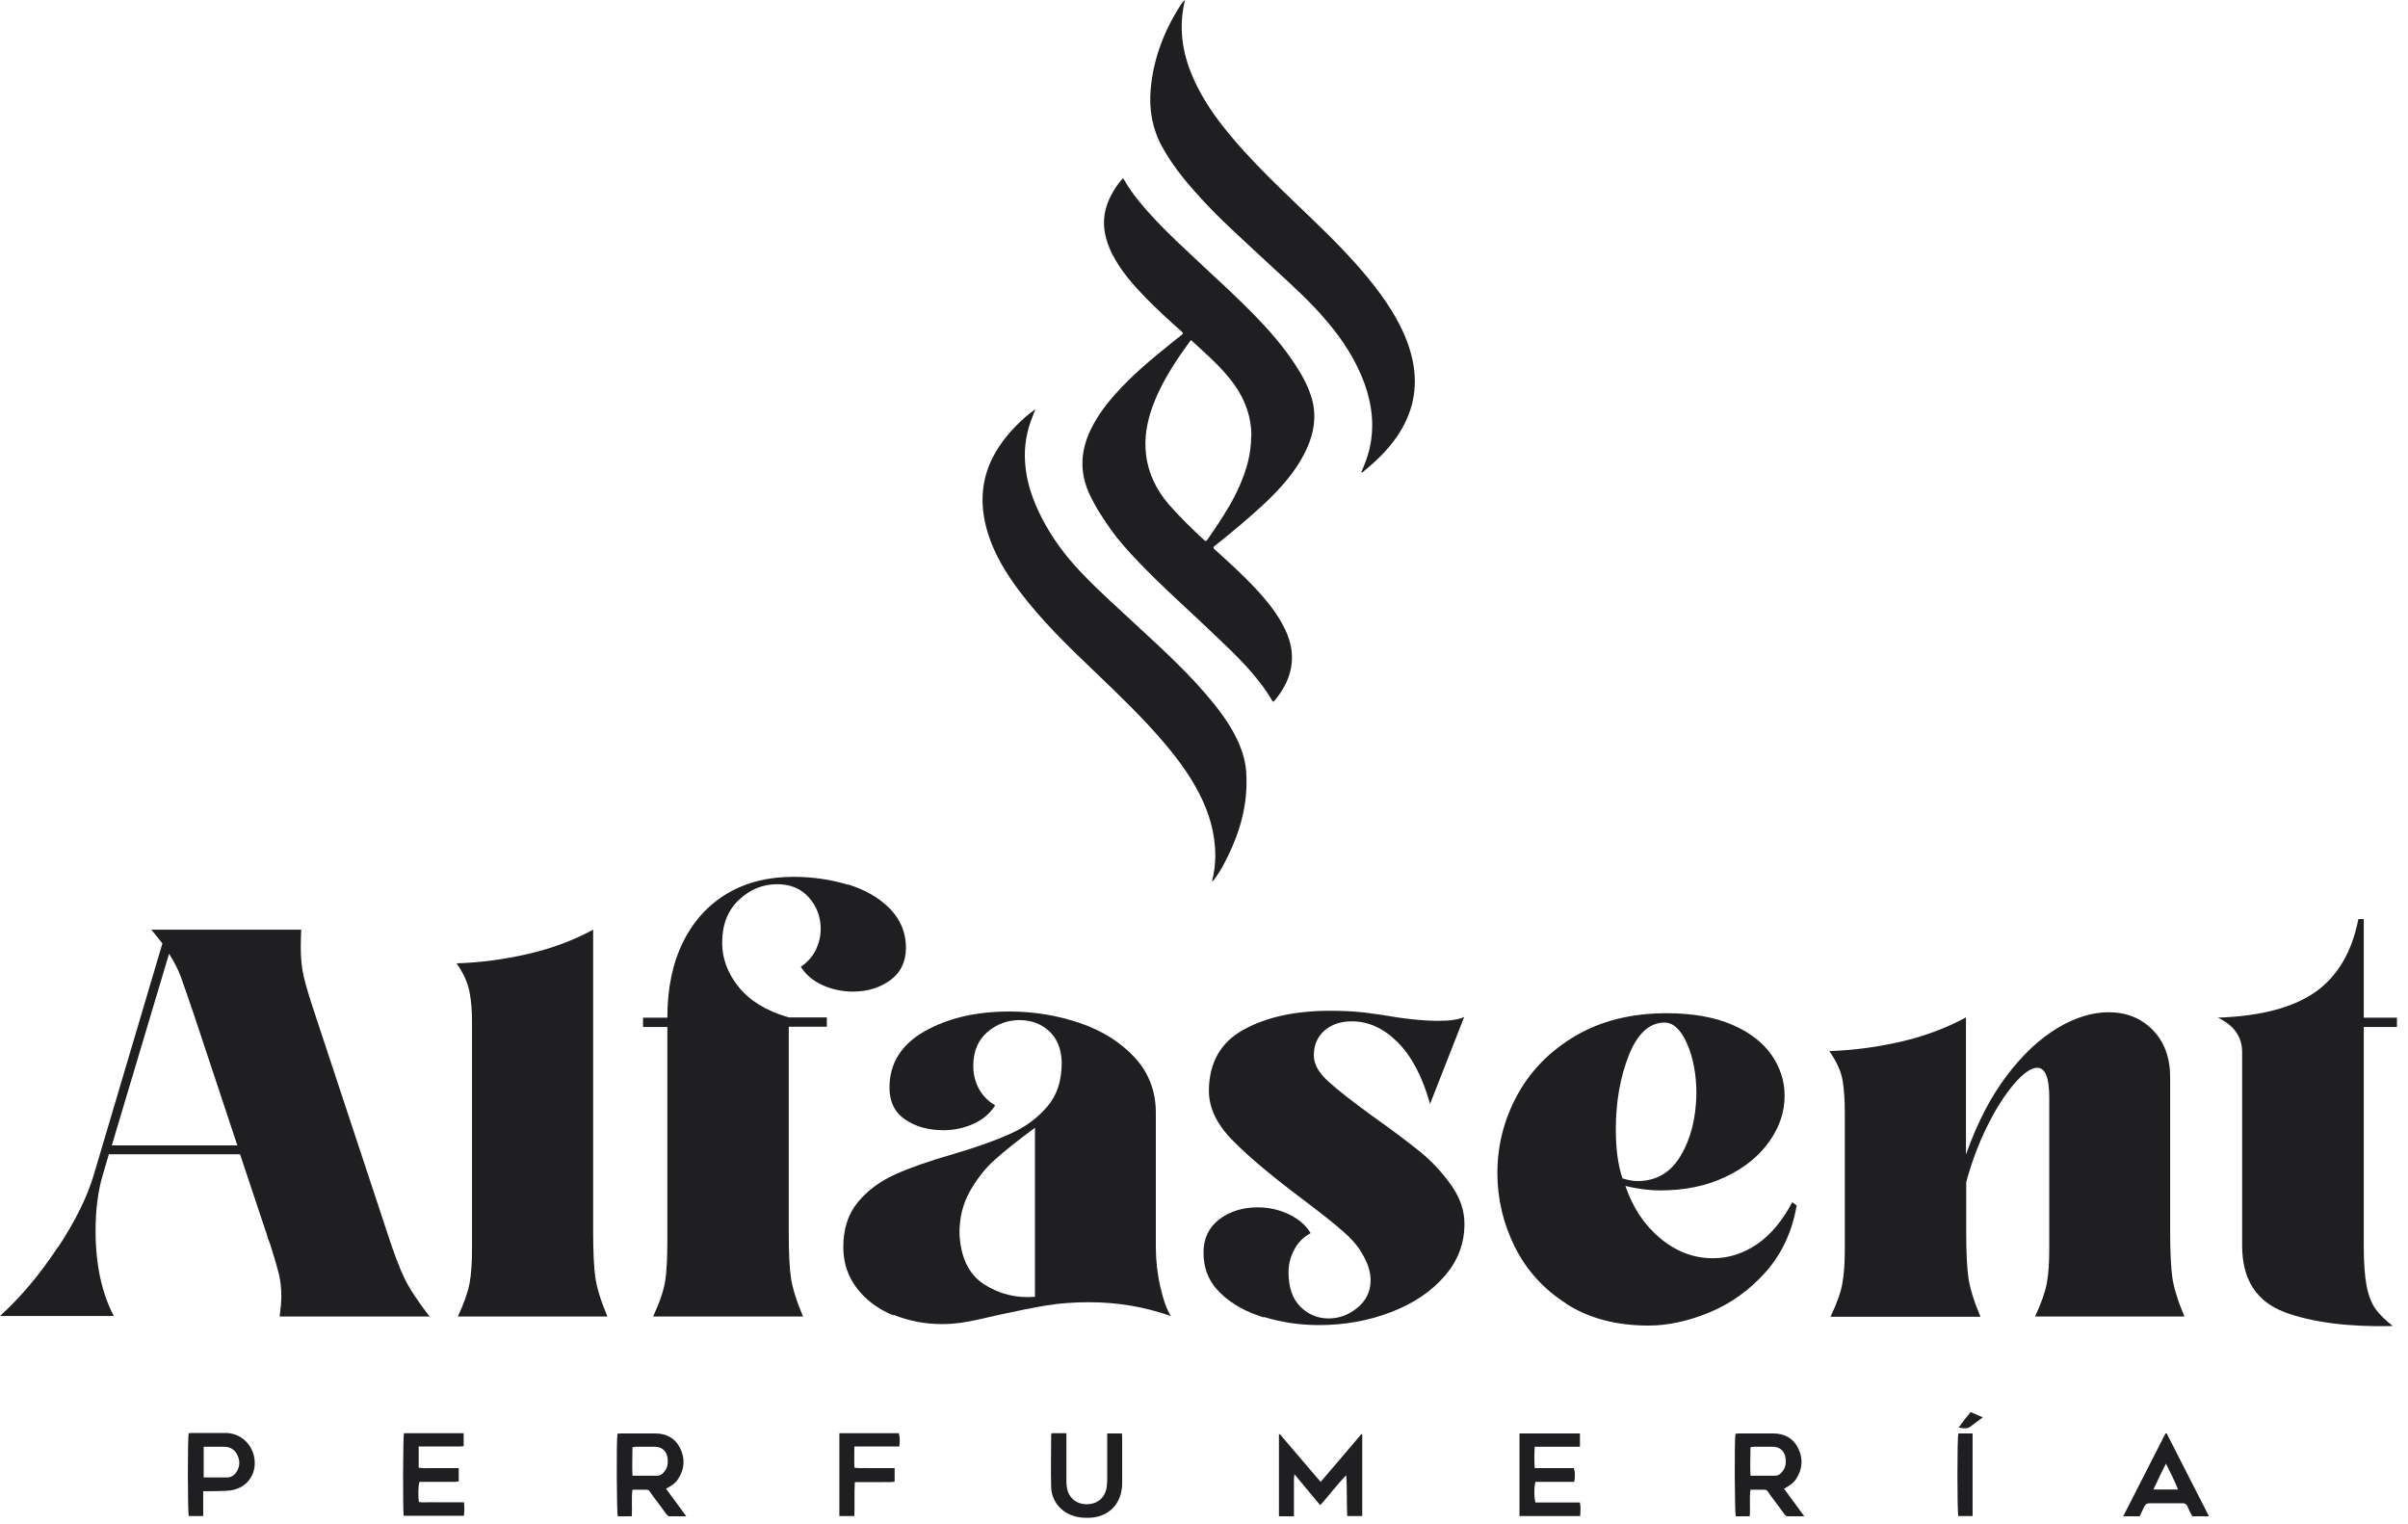 <svg xmlns="http://www.w3.org/2000/svg" fill="none" viewBox="0 0 98 62" height="62" width="98">
<path fill="#1F1F21" d="M55.44 58.36V61.69H54.83C54.8 61.13 54.83 60.58 54.79 60.03C54.41 60.41 54.1 60.84 53.73 61.25C53.38 60.83 53.05 60.43 52.68 59.99C52.67 60.09 52.66 60.14 52.66 60.19C52.66 60.62 52.66 61.06 52.66 61.49C52.66 61.56 52.66 61.63 52.66 61.7H52.05V58.36C52.12 58.36 52.15 58.43 52.19 58.48C52.66 59.03 53.13 59.58 53.6 60.13C53.64 60.18 53.69 60.23 53.75 60.3C54.31 59.64 54.86 59 55.41 58.35C55.41 58.35 55.43 58.36 55.44 58.37"></path>
<path fill="#1F1F21" d="M72.6 60.57C72.88 60.95 73.14 61.31 73.43 61.7C73.17 61.7 72.95 61.7 72.74 61.7C72.69 61.7 72.64 61.64 72.61 61.6C72.44 61.37 72.27 61.13 72.09 60.9C71.84 60.56 71.98 60.63 71.55 60.62C71.45 60.62 71.36 60.62 71.24 60.62C71.19 60.98 71.24 61.34 71.21 61.7H70.64C70.6 61.57 70.58 58.6 70.63 58.34C70.67 58.34 70.71 58.33 70.76 58.33C71.23 58.33 71.7 58.33 72.17 58.33C72.62 58.33 72.98 58.52 73.18 58.93C73.39 59.35 73.36 59.78 73.1 60.18C72.98 60.36 72.81 60.47 72.6 60.58M71.24 60.05C71.59 60.05 71.91 60.05 72.24 60.05C72.39 60.05 72.5 59.95 72.58 59.82C72.68 59.67 72.69 59.51 72.67 59.34C72.63 59.05 72.45 58.88 72.16 58.87C71.9 58.87 71.65 58.87 71.39 58.87C71.35 58.87 71.3 58.88 71.24 58.89C71.24 59.28 71.22 59.66 71.24 60.05Z"></path>
<path fill="#1F1F21" d="M27.1 60.57C27.38 60.95 27.64 61.31 27.93 61.7C27.67 61.7 27.45 61.7 27.24 61.7C27.19 61.7 27.14 61.64 27.11 61.6C26.94 61.37 26.77 61.13 26.59 60.9C26.34 60.56 26.48 60.63 26.05 60.62C25.95 60.62 25.86 60.62 25.74 60.62C25.69 60.98 25.74 61.34 25.71 61.7H25.14C25.1 61.57 25.08 58.6 25.13 58.34C25.17 58.34 25.21 58.33 25.26 58.33C25.73 58.33 26.2 58.33 26.67 58.33C27.12 58.33 27.48 58.52 27.68 58.93C27.89 59.35 27.86 59.78 27.6 60.18C27.49 60.36 27.31 60.47 27.1 60.58M25.74 60.05C26.09 60.05 26.41 60.05 26.74 60.05C26.89 60.05 27 59.95 27.08 59.82C27.18 59.67 27.19 59.51 27.17 59.34C27.13 59.05 26.95 58.88 26.66 58.87C26.4 58.87 26.15 58.87 25.89 58.87C25.85 58.87 25.8 58.88 25.74 58.89C25.74 59.28 25.72 59.66 25.74 60.05Z"></path>
<path fill="#1F1F21" d="M62.46 58.86C62.44 59.16 62.44 59.44 62.46 59.74H64.05C64.1 59.88 64.11 60.05 64.07 60.3H62.49C62.43 60.48 62.43 60.94 62.49 61.14H64.3C64.34 61.33 64.32 61.5 64.31 61.69H61.84V58.33H64.3V58.87H62.46V58.86Z"></path>
<path fill="#1F1F21" d="M16.43 61.69C16.39 61.42 16.4 58.48 16.44 58.32H18.87V58.85C18.8 58.85 18.74 58.86 18.67 58.86C18.2 58.86 17.73 58.86 17.26 58.86H17.04V59.72C17.22 59.76 17.4 59.74 17.58 59.74C17.76 59.74 17.94 59.74 18.12 59.74H18.67V60.28C18.5 60.32 18.32 60.29 18.14 60.3C17.96 60.3 17.78 60.3 17.6 60.3H17.07C17.02 60.46 17.01 60.88 17.05 61.12C17.24 61.15 17.44 61.12 17.64 61.13C17.85 61.13 18.05 61.13 18.26 61.13H18.88C18.91 61.32 18.9 61.49 18.88 61.68H16.44L16.43 61.69Z"></path>
<path fill="#1F1F21" d="M8.27 60.69V61.69H7.68C7.64 61.54 7.63 58.52 7.68 58.32C7.72 58.32 7.76 58.31 7.81 58.31C8.27 58.31 8.73 58.31 9.18 58.31C9.77 58.31 10.25 58.74 10.35 59.32C10.46 59.99 10.05 60.56 9.37 60.65C9.1 60.68 8.83 60.67 8.56 60.68C8.48 60.68 8.39 60.68 8.28 60.68M8.29 60.12C8.62 60.12 8.93 60.12 9.24 60.12C9.38 60.12 9.52 60.05 9.6 59.93C9.76 59.71 9.78 59.47 9.67 59.23C9.57 59 9.38 58.87 9.12 58.87C8.96 58.87 8.8 58.87 8.64 58.87H8.29V60.13V60.12Z"></path>
<path fill="#1F1F21" d="M45.06 58.33H45.66C45.66 58.4 45.67 58.46 45.67 58.52C45.67 59.13 45.67 59.73 45.67 60.34C45.67 61.24 45.06 61.81 44.16 61.76C44.02 61.76 43.88 61.74 43.74 61.7C43.19 61.55 42.8 61.09 42.78 60.52C42.76 59.82 42.78 59.11 42.78 58.41C42.78 58.38 42.78 58.36 42.8 58.32H43.4V58.54C43.4 59.11 43.4 59.67 43.4 60.24C43.4 60.34 43.4 60.43 43.42 60.53C43.49 60.96 43.82 61.22 44.25 61.21C44.68 61.2 44.98 60.93 45.04 60.51C45.05 60.41 45.06 60.32 45.06 60.22C45.06 59.67 45.06 59.12 45.06 58.58V58.33Z"></path>
<path fill="#1F1F21" d="M88.18 58.33C88.75 59.45 89.32 60.56 89.9 61.7H89.22C89.15 61.57 89.08 61.43 89.02 61.29C88.98 61.2 88.92 61.17 88.83 61.17C88.38 61.17 87.93 61.17 87.48 61.17C87.37 61.17 87.32 61.21 87.27 61.3C87.21 61.43 87.14 61.57 87.08 61.7H86.41C86.99 60.56 87.56 59.45 88.13 58.33C88.15 58.33 88.17 58.33 88.18 58.33ZM87.65 60.61H88.64C88.5 60.25 88.33 59.92 88.15 59.56C87.96 59.92 87.81 60.25 87.64 60.61"></path>
<path fill="#1F1F21" d="M34.14 58.32H36.58C36.62 58.46 36.63 58.62 36.6 58.86H34.77C34.76 59.16 34.77 59.43 34.77 59.72C34.96 59.76 35.14 59.73 35.32 59.74C35.5 59.74 35.68 59.74 35.86 59.74H36.41V60.29C36.23 60.33 36.05 60.3 35.88 60.31C35.7 60.31 35.52 60.31 35.34 60.31H34.79C34.76 60.78 34.79 61.23 34.77 61.69H34.16C34.16 60.57 34.16 59.46 34.16 58.32"></path>
<path fill="#1F1F21" d="M80.27 61.69H79.7C79.65 61.52 79.65 58.51 79.7 58.33H80.28V61.69H80.27Z"></path>
<path fill="#1F1F21" d="M80.7 57.67C80.5 57.82 80.34 57.94 80.18 58.06C80.08 58.13 79.96 58.14 79.71 58.09C79.8 57.98 79.87 57.87 79.95 57.77C80.03 57.67 80.11 57.57 80.2 57.46C80.36 57.53 80.52 57.6 80.71 57.68"></path>
<path fill="#1F1F21" d="M2.36 50.76C3.07 49.68 3.55 48.7 3.81 47.83L6.61 38.39L6.16 37.83H12.26C12.25 38.01 12.24 38.25 12.24 38.55C12.24 38.98 12.28 39.38 12.36 39.73C12.44 40.08 12.6 40.62 12.84 41.33L15.73 50.07C16.01 50.94 16.25 51.58 16.45 51.99C16.64 52.4 16.99 52.93 17.48 53.57H11.38C11.42 53.26 11.45 52.99 11.45 52.76C11.45 52.43 11.42 52.13 11.35 51.84C11.28 51.56 11.16 51.14 10.98 50.58C10.94 50.49 10.9 50.4 10.88 50.31C10.86 50.22 10.83 50.14 10.8 50.06L9.77 46.97H4.43L4.18 47.82C3.99 48.46 3.89 49.22 3.89 50.08C3.89 51.46 4.14 52.61 4.63 53.55H0C0.87 52.76 1.65 51.82 2.36 50.74M9.66 46.61L7.91 41.34C7.65 40.58 7.47 40.05 7.36 39.75C7.25 39.45 7.09 39.14 6.88 38.81L4.55 46.61H9.66Z"></path>
<path fill="#1F1F21" d="M18.63 53.58C18.88 53.04 19.04 52.59 19.11 52.22C19.18 51.85 19.21 51.38 19.21 50.8V41.56C19.21 41.14 19.18 40.74 19.11 40.37C19.04 40 18.87 39.61 18.58 39.2C19.55 39.17 20.52 39.04 21.48 38.82C22.44 38.6 23.33 38.27 24.14 37.83V50.07C24.14 50.94 24.17 51.58 24.23 51.99C24.29 52.4 24.45 52.93 24.72 53.57H18.62L18.63 53.58Z"></path>
<path fill="#1F1F21" d="M34.52 35.99C35.22 36.21 35.79 36.54 36.22 36.98C36.65 37.42 36.87 37.95 36.87 38.56C36.87 39.13 36.66 39.57 36.24 39.88C35.82 40.19 35.31 40.35 34.72 40.35C34.27 40.35 33.86 40.26 33.48 40.09C33.1 39.92 32.8 39.67 32.59 39.34C32.86 39.16 33.06 38.93 33.2 38.66C33.33 38.38 33.4 38.1 33.4 37.8C33.4 37.31 33.24 36.88 32.92 36.52C32.6 36.16 32.17 35.98 31.63 35.98C31.03 35.98 30.51 36.2 30.06 36.63C29.61 37.06 29.39 37.64 29.39 38.36C29.39 39 29.61 39.6 30.06 40.16C30.51 40.72 31.19 41.14 32.1 41.4H33.65V41.78H32.1V50.1C32.1 50.97 32.13 51.6 32.19 52C32.25 52.4 32.41 52.93 32.68 53.57H26.58C26.85 52.99 27.01 52.51 27.07 52.14C27.13 51.77 27.16 51.2 27.16 50.44V41.79H26.17V41.41H27.16C27.16 40.2 27.38 39.17 27.81 38.31C28.24 37.45 28.85 36.8 29.61 36.35C30.38 35.9 31.27 35.68 32.29 35.68C33.07 35.68 33.81 35.79 34.51 36"></path>
<path fill="#1F1F21" d="M36.37 53.53C35.75 53.28 35.25 52.91 34.88 52.43C34.51 51.95 34.32 51.39 34.32 50.75C34.32 50 34.52 49.39 34.92 48.91C35.32 48.43 35.83 48.06 36.43 47.79C37.03 47.52 37.82 47.24 38.8 46.96C39.76 46.68 40.53 46.4 41.13 46.13C41.73 45.86 42.22 45.5 42.62 45.03C43.02 44.57 43.21 43.97 43.21 43.24C43.2 42.69 43.02 42.26 42.7 41.96C42.37 41.66 41.97 41.51 41.49 41.51C41.01 41.51 40.56 41.67 40.18 42C39.8 42.33 39.61 42.79 39.61 43.37C39.61 43.7 39.68 44 39.83 44.29C39.98 44.57 40.2 44.8 40.5 44.98C40.29 45.31 40 45.56 39.62 45.73C39.24 45.9 38.83 45.99 38.4 45.99C37.77 45.99 37.25 45.84 36.83 45.55C36.41 45.26 36.2 44.83 36.2 44.26C36.2 43.27 36.68 42.51 37.62 41.97C38.57 41.43 39.72 41.16 41.08 41.16C42.08 41.16 43.04 41.32 43.95 41.63C44.86 41.94 45.6 42.41 46.18 43.03C46.75 43.65 47.04 44.4 47.04 45.28V50.73C47.04 51.28 47.1 51.83 47.22 52.35C47.34 52.88 47.48 53.28 47.65 53.55C46.59 53.18 45.48 52.99 44.33 52.99C43.72 52.99 43.14 53.03 42.59 53.12C42.04 53.21 41.41 53.34 40.67 53.5C40.12 53.63 39.67 53.73 39.33 53.79C38.99 53.85 38.66 53.88 38.34 53.88C37.64 53.88 36.98 53.75 36.36 53.5M42.12 45.89C41.43 46.4 40.89 46.83 40.5 47.18C40.1 47.53 39.76 47.97 39.47 48.48C39.18 49 39.04 49.58 39.05 50.22C39.1 51.18 39.43 51.86 40.05 52.26C40.67 52.66 41.36 52.83 42.12 52.77V45.89Z"></path>
<path fill="#1F1F21" d="M51.44 53.61C50.72 53.39 50.13 53.07 49.67 52.62C49.21 52.18 48.98 51.63 48.98 50.97C48.98 50.39 49.2 49.94 49.63 49.61C50.06 49.29 50.58 49.13 51.18 49.13C51.63 49.13 52.05 49.22 52.45 49.41C52.85 49.6 53.14 49.85 53.34 50.18C53.06 50.33 52.83 50.55 52.68 50.84C52.52 51.13 52.44 51.44 52.44 51.77C52.44 52.38 52.6 52.85 52.92 53.17C53.24 53.49 53.63 53.65 54.07 53.65C54.51 53.65 54.9 53.5 55.25 53.21C55.6 52.92 55.78 52.55 55.78 52.1C55.78 51.76 55.67 51.4 55.44 51.02C55.29 50.74 55.03 50.43 54.65 50.1C54.28 49.77 53.74 49.35 53.04 48.82C51.8 47.89 50.85 47.1 50.19 46.43C49.53 45.77 49.2 45.09 49.2 44.4C49.2 43.25 49.67 42.42 50.61 41.9C51.55 41.38 52.73 41.13 54.15 41.13C54.61 41.13 55.07 41.15 55.52 41.2L56.19 41.29C57.15 41.46 57.93 41.54 58.54 41.54C59.02 41.54 59.37 41.49 59.59 41.38L58.2 44.92C57.89 43.81 57.45 42.98 56.88 42.41C56.31 41.84 55.69 41.56 55.02 41.56C54.57 41.56 54.2 41.68 53.91 41.93C53.62 42.18 53.47 42.52 53.47 42.95C53.47 43.29 53.66 43.64 54.03 43.98C54.4 44.32 55.02 44.81 55.89 45.44C56.67 45.99 57.3 46.47 57.8 46.87C58.29 47.27 58.71 47.73 59.07 48.24C59.43 48.75 59.6 49.27 59.6 49.81C59.6 50.6 59.33 51.31 58.79 51.93C58.25 52.55 57.53 53.04 56.62 53.39C55.71 53.74 54.73 53.92 53.68 53.92C52.9 53.92 52.16 53.81 51.44 53.59"></path>
<path fill="#1F1F21" d="M63.75 53.05C62.82 52.46 62.13 51.69 61.65 50.74C61.18 49.79 60.94 48.79 60.94 47.73C60.94 46.61 61.21 45.55 61.75 44.56C62.29 43.57 63.08 42.76 64.12 42.15C65.16 41.54 66.39 41.23 67.83 41.23C68.89 41.23 69.78 41.39 70.5 41.7C71.22 42.01 71.75 42.43 72.1 42.93C72.45 43.44 72.63 43.99 72.63 44.59C72.63 45.25 72.42 45.87 72 46.46C71.58 47.05 70.99 47.53 70.22 47.89C69.45 48.26 68.56 48.44 67.56 48.44C67.13 48.44 66.66 48.38 66.15 48.26C66.45 49.14 66.92 49.85 67.57 50.39C68.22 50.93 68.93 51.2 69.71 51.2C70.35 51.2 70.95 51.01 71.52 50.62C72.08 50.23 72.55 49.66 72.94 48.92L73.12 49.05C72.94 50.11 72.52 51.01 71.87 51.75C71.21 52.49 70.45 53.04 69.58 53.4C68.71 53.76 67.88 53.94 67.09 53.94C65.79 53.94 64.68 53.65 63.75 53.06M68.4 47.03C68.81 46.34 69.02 45.51 69.04 44.52C69.04 43.73 68.91 43.04 68.66 42.47C68.41 41.9 68.1 41.61 67.74 41.61C67.13 41.61 66.64 42.06 66.29 42.94C65.94 43.83 65.76 44.83 65.76 45.96C65.76 46.75 65.85 47.42 66.03 47.95C66.25 48.02 66.46 48.06 66.64 48.06C67.4 48.06 67.99 47.72 68.4 47.03Z"></path>
<path fill="#1F1F21" d="M82.82 53.58C83.07 53.04 83.23 52.59 83.3 52.22C83.37 51.85 83.4 51.38 83.4 50.8V44.66C83.4 43.85 83.24 43.45 82.91 43.45C82.66 43.45 82.33 43.68 81.95 44.13C81.56 44.59 81.19 45.18 80.84 45.9C80.49 46.62 80.22 47.36 80.02 48.11V50.08C80.02 50.95 80.05 51.59 80.11 52C80.17 52.41 80.33 52.94 80.6 53.58H74.5C74.75 53.04 74.92 52.59 74.98 52.22C75.05 51.85 75.08 51.38 75.08 50.8V45.26C75.08 44.77 75.05 44.34 74.99 43.97C74.93 43.6 74.75 43.21 74.45 42.77C75.42 42.74 76.39 42.61 77.35 42.39C78.31 42.17 79.2 41.84 80.01 41.4V46.98C80.46 45.71 81.01 44.64 81.67 43.77C82.33 42.9 83.02 42.26 83.74 41.83C84.46 41.4 85.16 41.19 85.81 41.19C86.54 41.19 87.14 41.43 87.61 41.91C88.08 42.39 88.32 43.03 88.32 43.84V50.07C88.32 50.94 88.35 51.58 88.41 51.99C88.47 52.4 88.63 52.93 88.9 53.57H82.8L82.82 53.58Z"></path>
<path fill="#1F1F21" d="M92.97 53.39C91.83 52.96 91.25 52.06 91.25 50.69V42.82C91.25 42.19 90.92 41.72 90.26 41.41C92.01 41.35 93.33 41 94.24 40.36C95.14 39.72 95.72 38.73 95.98 37.4H96.2V41.41H97.55V41.79H96.2V50.71C96.2 51.4 96.24 51.94 96.32 52.35C96.4 52.75 96.53 53.06 96.69 53.28C96.85 53.5 97.08 53.72 97.36 53.94V53.96C95.57 54 94.1 53.81 92.96 53.39"></path>
<path fill="#1F1F21" d="M45.72 7.27C45.91 7.6 46.11 7.89 46.34 8.17C46.8 8.74 47.32 9.27 47.85 9.78C48.24 10.15 48.63 10.51 49.02 10.88C49.68 11.49 50.34 12.1 50.97 12.74C51.62 13.4 52.23 14.09 52.74 14.88C53.02 15.31 53.26 15.76 53.4 16.26C53.58 16.94 53.48 17.6 53.19 18.24C52.93 18.82 52.56 19.33 52.14 19.8C51.63 20.37 51.05 20.87 50.47 21.37C50.13 21.66 49.78 21.94 49.43 22.22C49.37 22.27 49.37 22.3 49.43 22.35C50 22.87 50.57 23.38 51.09 23.94C51.56 24.44 51.99 24.97 52.29 25.59C52.47 25.96 52.58 26.35 52.58 26.76C52.58 27.36 52.35 27.88 52 28.35C51.96 28.41 51.91 28.46 51.86 28.52C51.83 28.56 51.81 28.57 51.78 28.52C51.18 27.49 50.32 26.68 49.47 25.87C48.42 24.86 47.32 23.9 46.31 22.84C45.91 22.42 45.52 21.99 45.19 21.52C44.85 21.04 44.54 20.56 44.3 20.02C43.96 19.23 43.98 18.46 44.3 17.68C44.56 17.07 44.94 16.54 45.38 16.05C46.06 15.28 46.85 14.62 47.65 13.98C47.8 13.86 47.94 13.74 48.09 13.63C48.16 13.58 48.15 13.55 48.09 13.49C47.58 13.04 47.08 12.58 46.6 12.09C46.09 11.56 45.61 11.01 45.27 10.35C45.08 9.97 44.95 9.57 44.93 9.14C44.91 8.56 45.12 8.05 45.44 7.58C45.51 7.48 45.59 7.38 45.69 7.26M50.93 17.74C50.93 17 50.69 16.29 50.24 15.66C49.76 14.98 49.12 14.44 48.52 13.88C48.47 13.83 48.45 13.85 48.42 13.9C48.3 14.07 48.17 14.25 48.05 14.42C47.6 15.08 47.19 15.77 46.91 16.53C46.68 17.16 46.56 17.82 46.64 18.49C46.73 19.27 47.07 19.95 47.58 20.54C48.03 21.05 48.51 21.52 49.01 21.98C49.06 22.03 49.09 22.03 49.13 21.97C49.29 21.75 49.43 21.53 49.58 21.31C49.91 20.81 50.22 20.3 50.46 19.74C50.73 19.12 50.92 18.48 50.92 17.74"></path>
<path fill="#1F1F21" d="M49.33 35.84C49.42 35.49 49.46 35.16 49.46 34.82C49.46 33.91 49.21 33.07 48.8 32.28C48.43 31.56 47.96 30.92 47.44 30.3C46.54 29.23 45.53 28.27 44.52 27.3C43.45 26.28 42.39 25.25 41.5 24.07C40.95 23.34 40.47 22.56 40.2 21.68C39.88 20.63 39.9 19.59 40.41 18.6C40.74 17.96 41.2 17.44 41.73 16.97C41.86 16.86 41.99 16.75 42.14 16.66C42.1 16.75 42.06 16.84 42.03 16.93C41.78 17.54 41.67 18.17 41.72 18.83C41.77 19.62 42.03 20.34 42.38 21.04C42.8 21.86 43.33 22.59 43.97 23.26C44.73 24.07 45.57 24.8 46.38 25.56C47.41 26.51 48.45 27.47 49.34 28.56C49.78 29.1 50.18 29.67 50.45 30.32C50.6 30.68 50.7 31.06 50.72 31.46C50.8 32.77 50.44 33.96 49.84 35.1C49.72 35.34 49.58 35.57 49.42 35.78C49.4 35.81 49.38 35.85 49.33 35.86"></path>
<path fill="#1F1F21" d="M55.4 19.21C55.54 18.91 55.64 18.63 55.72 18.33C55.95 17.4 55.85 16.49 55.53 15.6C55.18 14.65 54.64 13.82 53.99 13.06C53.35 12.3 52.61 11.63 51.88 10.96C51.3 10.43 50.73 9.89 50.16 9.36C49.63 8.87 49.13 8.36 48.65 7.82C48.14 7.25 47.66 6.64 47.29 5.96C46.89 5.23 46.76 4.45 46.83 3.63C46.94 2.38 47.38 1.24 48.06 0.19C48.1 0.12 48.15 0.06 48.22 0C48.2 0.11 48.18 0.21 48.16 0.32C47.96 1.47 48.22 2.54 48.75 3.57C49.12 4.3 49.6 4.95 50.13 5.58C50.76 6.33 51.45 7.03 52.16 7.72C52.99 8.53 53.84 9.31 54.64 10.15C55.38 10.93 56.08 11.74 56.65 12.66C57.03 13.29 57.34 13.94 57.49 14.67C57.73 15.81 57.49 16.85 56.83 17.8C56.45 18.34 55.98 18.79 55.47 19.2C55.47 19.2 55.45 19.2 55.42 19.23"></path>
</svg>
